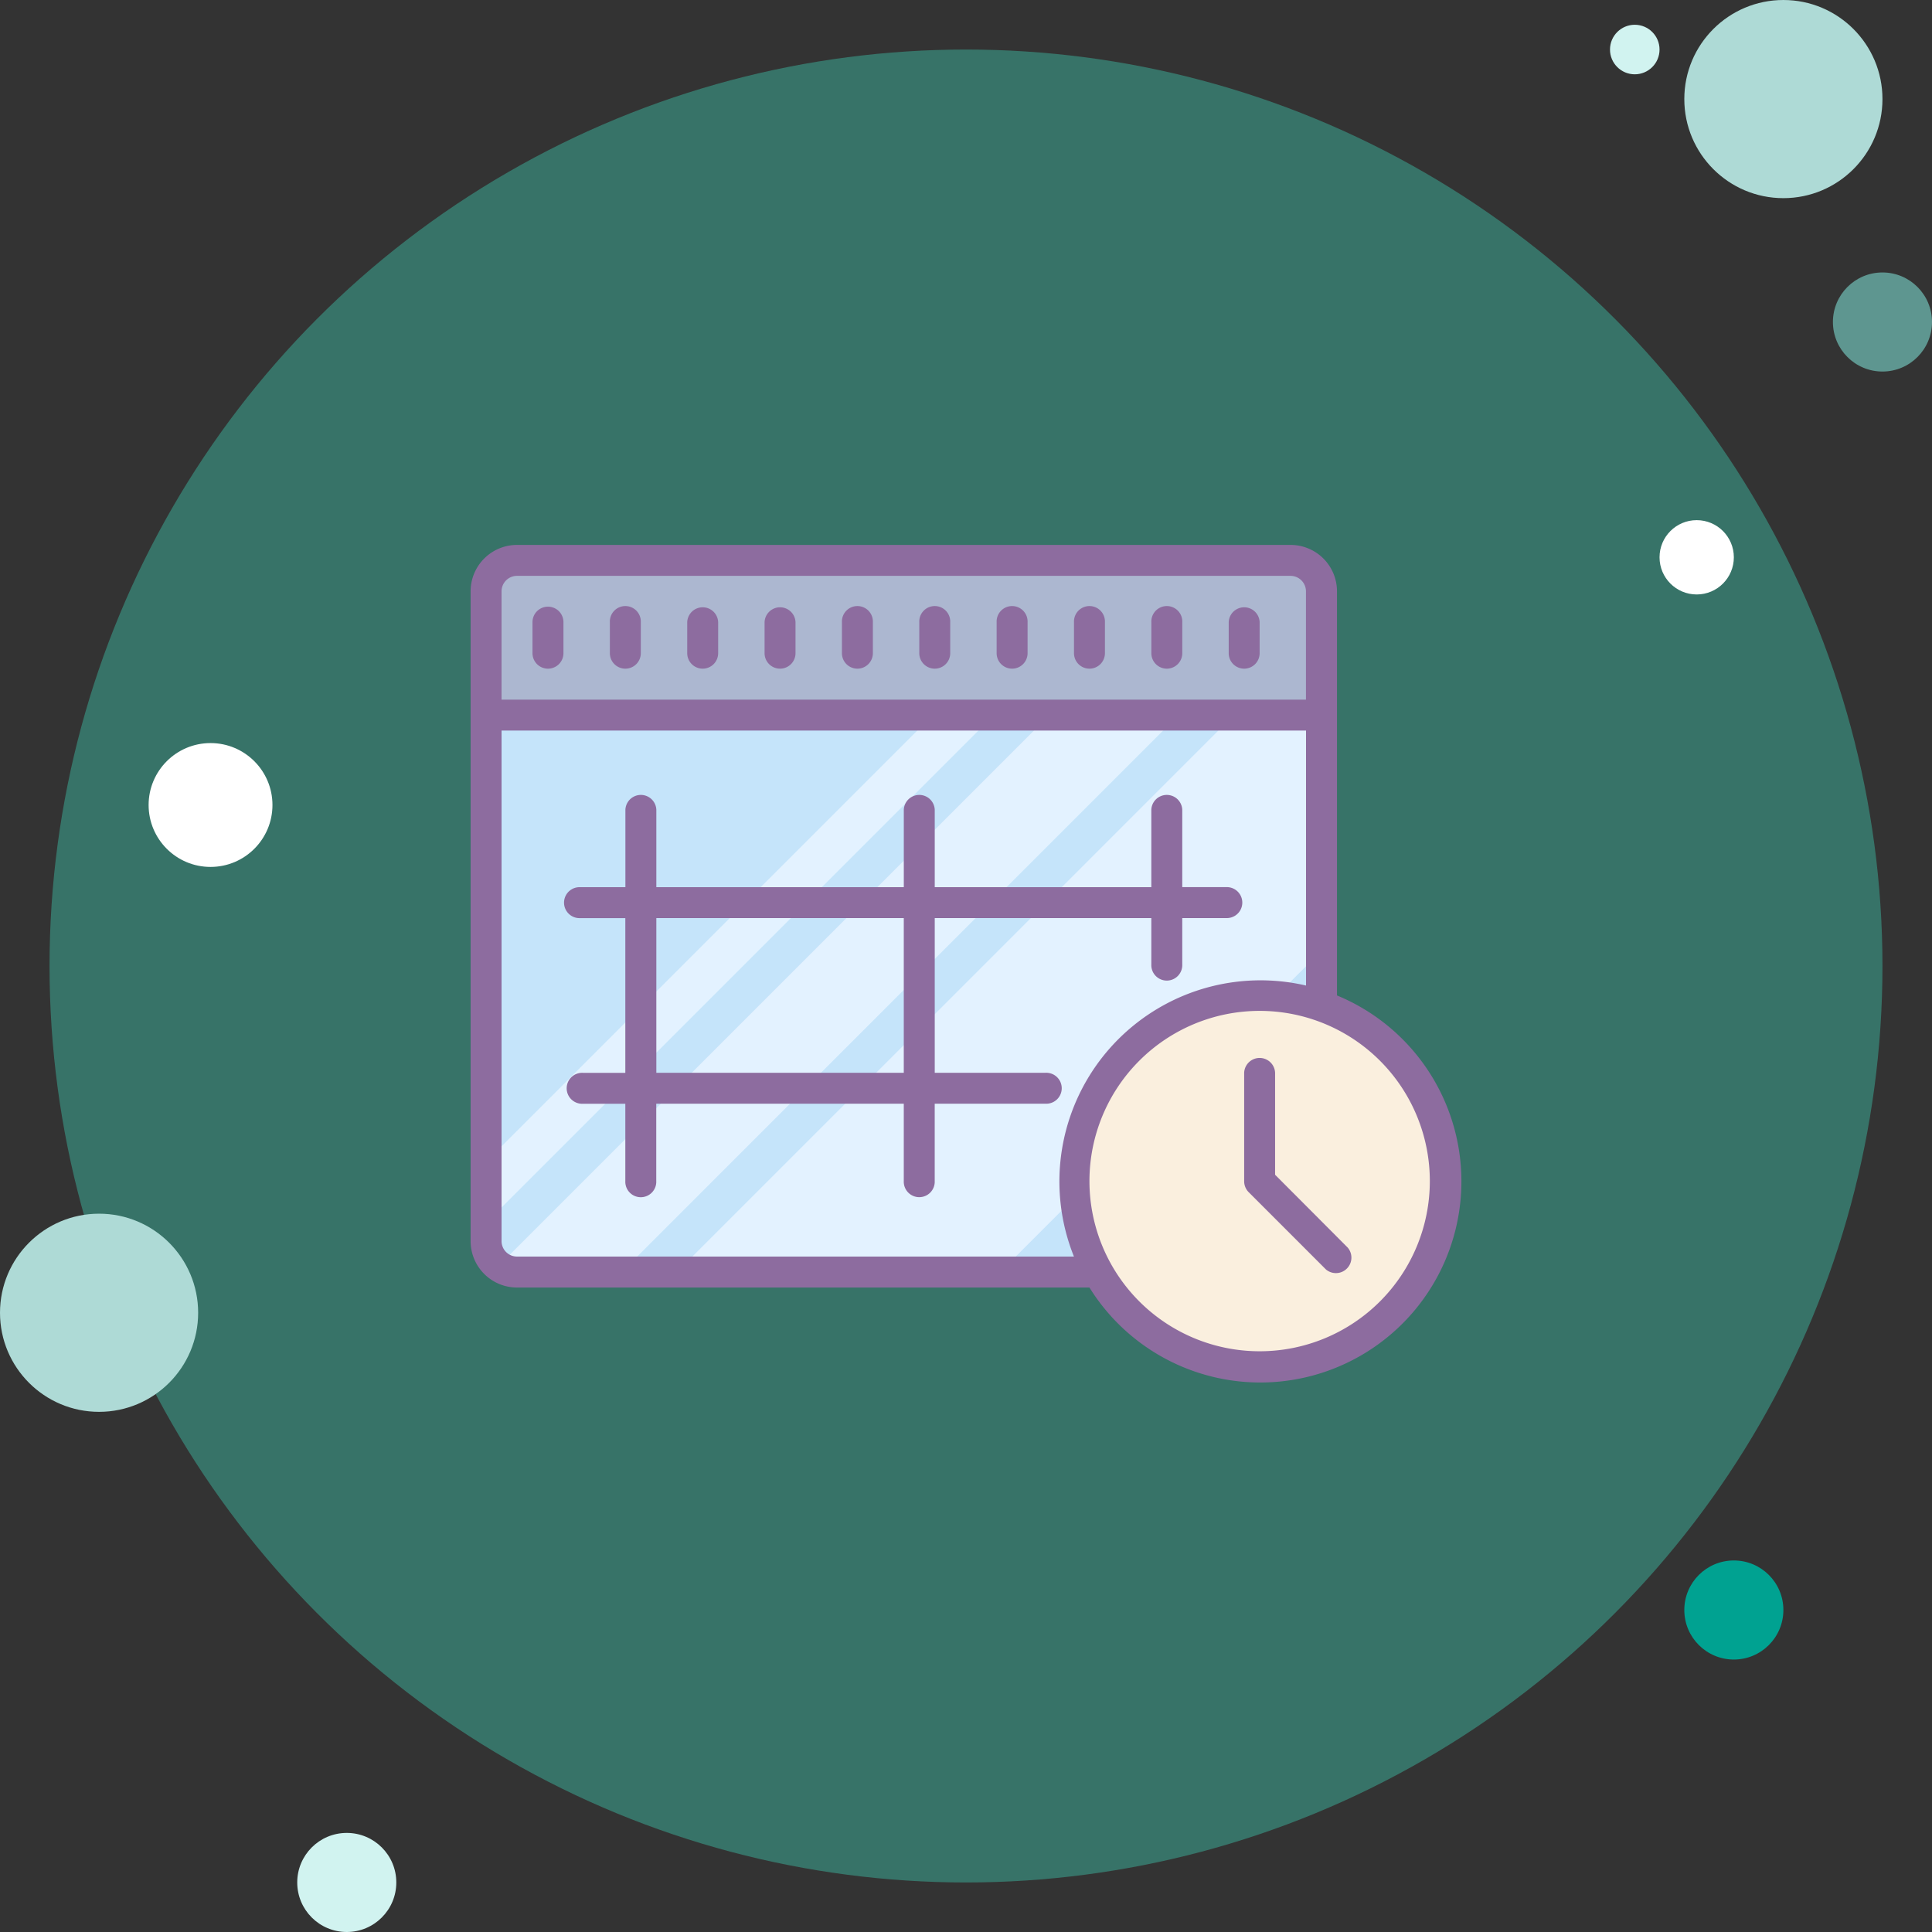 <svg xmlns="http://www.w3.org/2000/svg" width="78" height="78" viewBox="0 0 78 78">
  <rect x="0" y="0" width="78" height="78" fill="#333333" stroke="none"/>
  <g id="Point2" transform="translate(-2.532 -3.5)">
    <g id="Group_1277" data-name="Group 1277" transform="translate(-145.468 -3356.5)">
      <circle id="Ellipse_129" data-name="Ellipse 129" cx="1" cy="1" r="1" transform="translate(213 3361)" fill="#d1f3f0"/>
      <circle id="Ellipse_130" data-name="Ellipse 130" cx="37" cy="37" r="37" transform="translate(150 3362)" fill="#3db49f" opacity="0.5"/>
      <circle id="Ellipse_131" data-name="Ellipse 131" cx="4" cy="4" r="4" transform="translate(216 3360)" fill="#aedad6"/>
      <circle id="Ellipse_132" data-name="Ellipse 132" cx="2" cy="2" r="2" transform="translate(222 3371)" fill="#5e9690"/>
      <circle id="Ellipse_133" data-name="Ellipse 133" cx="2" cy="2" r="2" transform="translate(216 3423)" fill="#00a291"/>
      <circle id="Ellipse_134" data-name="Ellipse 134" cx="4" cy="4" r="4" transform="translate(148 3409)" fill="#aedad6"/>
      <circle id="Ellipse_135" data-name="Ellipse 135" cx="2" cy="2" r="2" transform="translate(160 3434)" fill="#d1f3f0"/>
      <circle id="Ellipse_136" data-name="Ellipse 136" cx="2.5" cy="2.5" r="2.5" transform="translate(154 3390)" fill="#fff"/>
      <circle id="Ellipse_137" data-name="Ellipse 137" cx="1.5" cy="1.5" r="1.5" transform="translate(215 3381)" fill="#fff"/>
    </g>
    <g id="EMI" transform="translate(17.532 18.5)">
      <rect id="Rectangle_4728" data-name="Rectangle 4728" width="48" height="48" fill="#fff" opacity="0"/>
      <g id="timetable" transform="translate(4 1.12)">
        <path id="Path_2007" data-name="Path 2007" d="M1,13H34.728V37.984H1Z" transform="translate(-0.375 -2.673)" fill="#c5e4fa"/>
        <path id="Path_2008" data-name="Path 2008" d="M21.681,38.359,34.728,25.312V14H32.986L8.626,38.359Zm-20.5,0H6.4L30.756,14H25.541ZM1,36.3,23.3,14H20.831L1,33.831Z" transform="translate(-0.375 -3.048)" fill="#e3f2ff"/>
        <rect id="Rectangle_4742" data-name="Rectangle 4742" width="33.728" height="6.246" rx="2" transform="translate(0.625 6.58)" fill="#acb7d0"/>
        <path id="Path_2009" data-name="Path 2009" d="M46.5,35a7.5,7.5,0,1,0,7.5,7.5A7.5,7.5,0,0,0,46.5,35Z" transform="translate(-14.641 -10.932)" fill="#faefde"/>
        <path id="Path_2010" data-name="Path 2010" d="M10.871,12.378a.625.625,0,0,0,.625-.625V10.5a.625.625,0,0,0-1.249,0v1.249A.625.625,0,0,0,10.871,12.378Zm-3.123,0a.625.625,0,0,0,.625-.625V10.5a.625.625,0,1,0-1.249,0v1.249A.625.625,0,0,0,7.748,12.378Zm-3.123,0a.625.625,0,0,0,.625-.625V10.5A.625.625,0,0,0,4,10.5v1.249A.625.625,0,0,0,4.625,12.378Zm15.615,0a.625.625,0,0,0,.625-.625V10.5a.625.625,0,1,0-1.249,0v1.249A.625.625,0,0,0,20.24,12.378Zm3.123,0a.625.625,0,0,0,.625-.625V10.5a.625.625,0,1,0-1.249,0v1.249A.625.625,0,0,0,23.363,12.378Zm3.123,0a.625.625,0,0,0,.625-.625V10.5a.625.625,0,1,0-1.249,0v1.249A.625.625,0,0,0,26.486,12.378Zm3.123,0a.625.625,0,0,0,.625-.625V10.5a.625.625,0,1,0-1.249,0v1.249A.625.625,0,0,0,29.609,12.378Zm3.123,0a.625.625,0,0,0,.625-.625V10.5a.625.625,0,0,0-1.249,0v1.249A.625.625,0,0,0,32.732,12.378Zm-18.738,0a.625.625,0,0,0,.625-.625V10.5a.625.625,0,0,0-1.249,0v1.249A.625.625,0,0,0,13.994,12.378Zm3.123,0a.625.625,0,0,0,.625-.625V10.5a.625.625,0,1,0-1.249,0v1.249A.625.625,0,0,0,17.117,12.378Zm7.6,16.315H20.24V22.447h8.744v1.874a.625.625,0,1,0,1.249,0V22.447h1.824a.625.625,0,0,0,0-1.249H30.233V18.075a.625.625,0,0,0-1.249,0V21.2H20.24V18.075a.625.625,0,0,0-1.249,0V21.2H9V18.075a.625.625,0,0,0-1.249,0V21.2H5.874a.625.625,0,0,0,0,1.249H7.748v6.246H6.03a.625.625,0,1,0,0,1.249H7.748v3.123a.625.625,0,1,0,1.249,0V29.942H18.99v3.123a.625.625,0,1,0,1.249,0V29.942h4.478a.625.625,0,1,0,0-1.249ZM9,28.693V22.447H18.99v6.246Z" transform="translate(-1.502 -1.502)" fill="#8d6c9f"/>
        <path id="Path_2011" data-name="Path 2011" d="M34.978,24.068V7.754A1.874,1.874,0,0,0,33.1,5.88H1.874A1.874,1.874,0,0,0,0,7.754V33.987a1.874,1.874,0,0,0,1.874,1.874h23.11a8.12,8.12,0,1,0,9.994-11.792ZM1.874,7.129H33.1a.625.625,0,0,1,.625.625v4.372H1.249V7.754a.625.625,0,0,1,.625-.625Zm0,27.482a.625.625,0,0,1-.625-.625V13.375H33.728V23.669a8.12,8.12,0,0,0-9.369,10.943Zm29.981,3.823a6.871,6.871,0,1,1,6.871-6.871,6.871,6.871,0,0,1-6.871,6.871Z" fill="#8d6c9f"/>
        <path id="Path_2012" data-name="Path 2012" d="M51.249,43.741V39.625a.625.625,0,0,0-1.249,0V44a.625.625,0,0,0,.181.443L53.3,47.563a.625.625,0,0,0,.881-.881Z" transform="translate(-18.77 -12.433)" fill="#8d6c9f"/>
      </g>
    </g>
  </g>
</svg>
